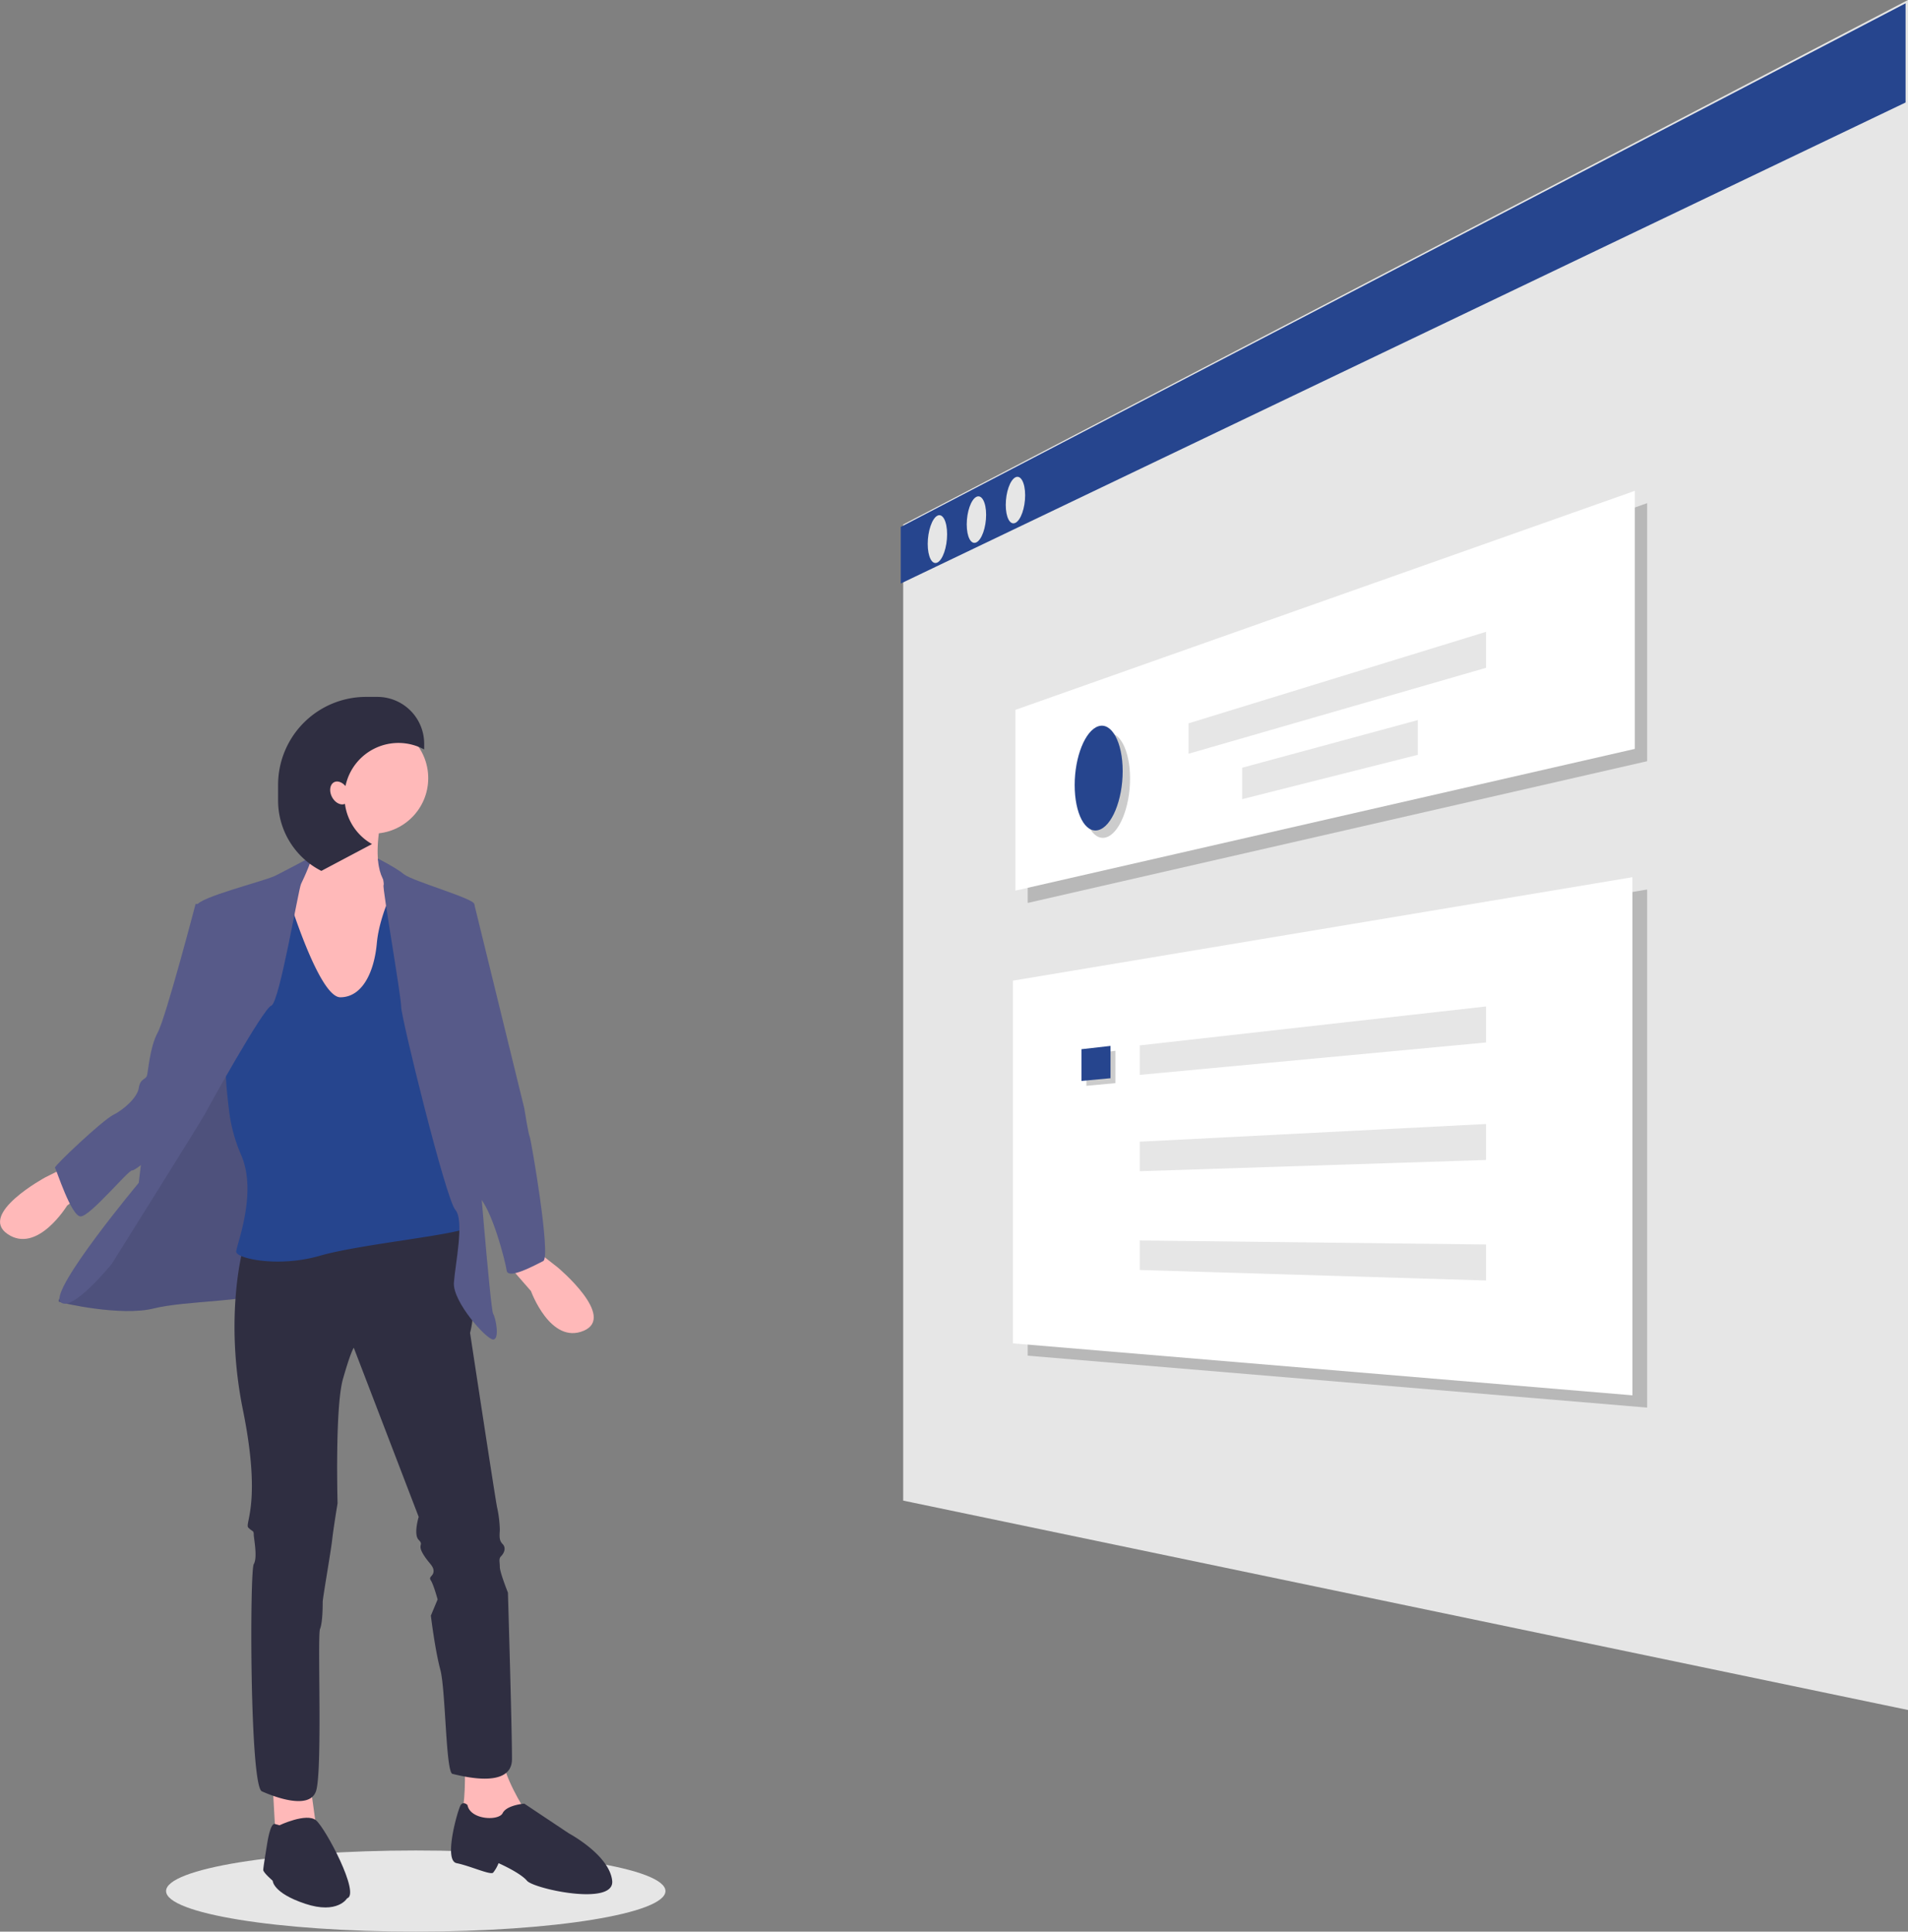 <svg id="aee07f99-5223-45c5-8204-b56b0229636c" xmlns="http://www.w3.org/2000/svg" viewBox="0 0 705.62 714.23"><rect x="0" y="0" width="705.62" height="714.23" fill="#808080" stroke="none"/><title>img_retaguarda_02</title><ellipse cx="153.76" cy="699.23" rx="92.34" ry="15" fill="#e6e6e6"/><polygon points="705.62 632.28 334.02 554.86 334.02 193.94 705.62 0 705.62 632.28" fill="#e6e6e6"/><polygon points="704.72 37.9 333.12 215.76 333.12 194.84 704.72 1.23 704.72 37.9" fill="#26458e"/><path d="M350.26,197.55c0,4.81-1.63,9.5-3.61,10.45s-3.56-2.13-3.56-6.88,1.59-9.41,3.56-10.43S350.26,192.74,350.26,197.55Z" transform="translate(0)" fill="#e6e6e6"/><path d="M364.69,190.35c0,4.68-1.63,9.25-3.61,10.2s-3.56-2-3.56-6.66,1.59-9.17,3.56-10.17S364.69,185.67,364.69,190.35Z" transform="translate(0)" fill="#e6e6e6"/><path d="M379.12,183.13c0,4.68-1.62,9.25-3.61,10.2s-3.56-2-3.56-6.65,1.59-9.17,3.56-10.18S379.12,178.45,379.12,183.13Z" transform="translate(0)" fill="#e6e6e6"/><polygon points="609.15 281.46 380.06 333.87 380.06 267.03 609.15 186.04 609.15 281.46" opacity="0.2" style="isolation:isolate"/><polygon points="604.6 276.91 375.51 329.32 375.51 262.48 604.6 181.49 604.6 276.91" fill="#fff"/><path d="M417.92,287.85c0,10.77-4.07,20.54-9,21.81s-8.74-6.23-8.74-16.66,3.88-20.15,8.74-21.73S417.92,277.08,417.92,287.85Z" transform="translate(0)" opacity="0.2" style="isolation:isolate"/><path d="M415.19,285.12c0,10.77-4.07,20.54-9,21.81s-8.75-6.22-8.75-16.66,3.88-20.15,8.75-21.73S415.19,274.36,415.19,285.12Z" transform="translate(0)" fill="#26458e"/><polygon points="549.58 246.93 439.55 278.7 439.55 267.46 549.58 233.62 549.58 246.93" fill="#e6e6e6"/><polygon points="524.33 279.1 459.39 295.49 459.39 283.87 524.33 266.26 524.33 279.1" fill="#e6e6e6"/><polygon points="609.15 520.47 380.06 501.27 380.06 367.14 609.15 328.9 609.15 520.47" opacity="0.2" style="isolation:isolate"/><polygon points="603.7 515.93 374.61 496.72 374.61 362.6 603.7 324.35 603.7 515.93" fill="#fff"/><polygon points="412.5 400.49 401.78 401.49 401.78 389.77 412.5 388.55 412.5 400.49" opacity="0.2" style="isolation:isolate"/><polygon points="410.69 398.68 399.96 399.68 399.96 387.95 410.69 386.73 410.69 398.68" fill="#26458e"/><polygon points="549.58 385.46 421.51 397.44 421.51 386.54 549.58 372.15 549.58 385.46" fill="#e6e6e6"/><polygon points="549.58 428.91 421.51 433.06 421.51 422.15 549.58 415.61 549.58 428.91" fill="#e6e6e6"/><polygon points="549.58 473.47 421.51 469.58 421.51 458.67 549.58 460.16 549.58 473.47" fill="#e6e6e6"/><polygon points="143.36 329.25 118.85 329.25 118.85 317.24 139.36 317.24 143.86 319.75 143.36 329.25" fill="#575a89"/><polygon points="100.84 659.9 101.84 677.91 116.85 674.91 114.35 656.9 100.84 659.9" fill="#ffb9b9"/><path d="M171.88,650.4s.5,15-1,19,4,6,4,6h12l7,1v-7.5s-8-12.51-8-19.51S171.88,650.4,171.88,650.4Z" transform="translate(0)" fill="#ffb9b9"/><path d="M103.34,674.91s10-4.73,13.51-1.86,16.51,27.37,11.51,28.87c0,0-3.51,6-15.51,2s-12-8.5-12-8.5-3.5-3-3.5-4,1.5-10,1.5-10,1.11-7.53,2.81-7Z" transform="translate(0)" fill="#2f2e41"/><path d="M172.88,667.41s-1.5-1.5-2.5,0-6.51,20.51-1.51,21.51,12.51,4.5,13.51,3.5a13.51,13.51,0,0,0,2-3.5s8,3.5,10.51,6.5,32.51,9.5,31.51,0-16-17.51-16-17.51l-16.5-11s-6.51.5-8,3.5S173.88,672.91,172.88,667.41Z" transform="translate(0)" fill="#2f2e41"/><path d="M26.31,473.82s-5.5,7-4.5,7.5,23,5.5,35,2.5,37-2.5,38.52-6,20-47,20-47l-6-33-6.51-8.5-15-13-30,56Z" transform="translate(0)" fill="#575a89"/><path d="M26.31,473.82s-5.5,7-4.5,7.5,23,5.5,35,2.5,37-2.5,38.52-6,20-47,20-47l-6-33-6.51-8.5-15-13-30,56Z" transform="translate(0)" opacity="0.1" style="isolation:isolate"/><path d="M89.84,461.81s-7,25,0,59.53.5,42,2,43.52,2,1,2,2.5,1.5,8.5,0,11-1.5,82,3,84,17.51,7,20,0,.5-57.52,1.5-60,1-8.51,1-10,3-18.51,3.5-23,2-13.51,2-13.51-1-35.51,2-46,4-11.5,4-11.5l24,62.53s-2,6.5,0,8.5-.5,1.5,1.5,5,4,4.5,4,6.51-2,2-1,3.5,2.5,7,2.5,7l-2.5,6s1.5,12.51,3.5,20,2,38,4.5,38.52,22,6,22-5.5-1.5-61.53-1.5-61.53-3-7.5-3-9.5-.5-3,.5-4,2-3,.5-4.5-1-3.5-1-5.5a43.12,43.12,0,0,0-1-8c-.5-2-10-64.53-10-64.53s2-7.51,0-8-2-4.5-2-6.5,5-27-1-27S89.84,461.81,89.84,461.81Z" transform="translate(0)" fill="#2f2e41"/><path d="M23.81,431.8l-7,3.5s-25,13.5-14,21,22-10.51,22-10.51l10.5-8Z" transform="translate(0)" fill="#ffb9b9"/><path d="M121.35,294.73s-2,23-12.5,28-3.5,42.52-3.5,42.52l14.5,14,25.51-7.5,3-17,2.5-17.51-6-9s-7.5-2-4.5-22S121.35,294.73,121.35,294.73Z" transform="translate(0)" fill="#ffb9b9"/><path d="M106.35,330.75s11.5,38,19.5,38,12.51-9,13.51-20,7.5-23,7.5-23l15.51,14s12.51,110.56,11.51,113.56-40,6.5-55.53,11-31,1-31-1.5c0-2.23,7.93-21.52,1.89-35.6a59.19,59.19,0,0,1-4.43-15.76c-.93-7.41-1.8-16.39-1-19.17,1.5-5,9.5-58,9.5-58Z" transform="translate(0)" fill="#26458e"/><path d="M114.82,317s-9,4.8-13,6.8-28.51,8-29,11,3.5,45,1.5,49.52-22,44.53-22,44.53l-1,8.5s-33,39.52-29,44,19-14,19-14,33.51-53.52,34.51-55.52,21.51-39,24.51-40,10-43,11-45S116.28,316.15,114.82,317Z" transform="translate(0)" fill="#575a89"/><path d="M75.33,334.25h-3s-11,42-14,47.52-3.5,14.51-4,16-2.5,1-3,4.5-5.5,8-9.5,10-22,19-21.51,19.51,6,18,9.5,18,17.51-17,19-17,8-6,9-6.51,26.52-47.52,25.52-59S75.33,334.25,75.33,334.25Z" transform="translate(0)" fill="#575a89"/><path d="M200.15,463.85l6.16,4.83s21.8,18.23,9.52,23.39-19.47-14.7-19.47-14.7l-8.69-9.94Z" transform="translate(0)" fill="#ffb9b9"/><path d="M139.75,317.54s6.61,3.21,9.62,5.71,26,9,26,11-2.5,33-2.5,33l3.5,55s5,62,6,63.53,2.5,9.51,0,9.51-15-14-14.51-21,4-23,.5-27-20-71-20-75-7-44-6.51-45S139.75,317.54,139.75,317.54Z" transform="translate(0)" fill="#575a89"/><path d="M167.87,333.75l7.51.5,18.51,75.54s1.5,9.5,2,10.5,8,44.52,5,46-13,7-13.51,3.5-5.5-23-10.5-27.51-10-82-10-82Z" transform="translate(0)" fill="#575a89"/><circle cx="137.86" cy="287.73" r="20.51" fill="#ffb9b9"/><path d="M123.55,289.23c1.3-.67,3,0,4.22,1.42a20,20,0,0,1,29.1-13.53V275a17.32,17.32,0,0,0-17.32-17.32h-4.16a32.54,32.54,0,0,0-32.55,32.54h0v5.8a29.19,29.19,0,0,0,16,26l18.73-9.92a20,20,0,0,1-10-14.87c-1.58.69-3.7-.43-4.81-2.58S122,290.05,123.55,289.23Z" transform="translate(0)" fill="#2f2e41"/></svg>